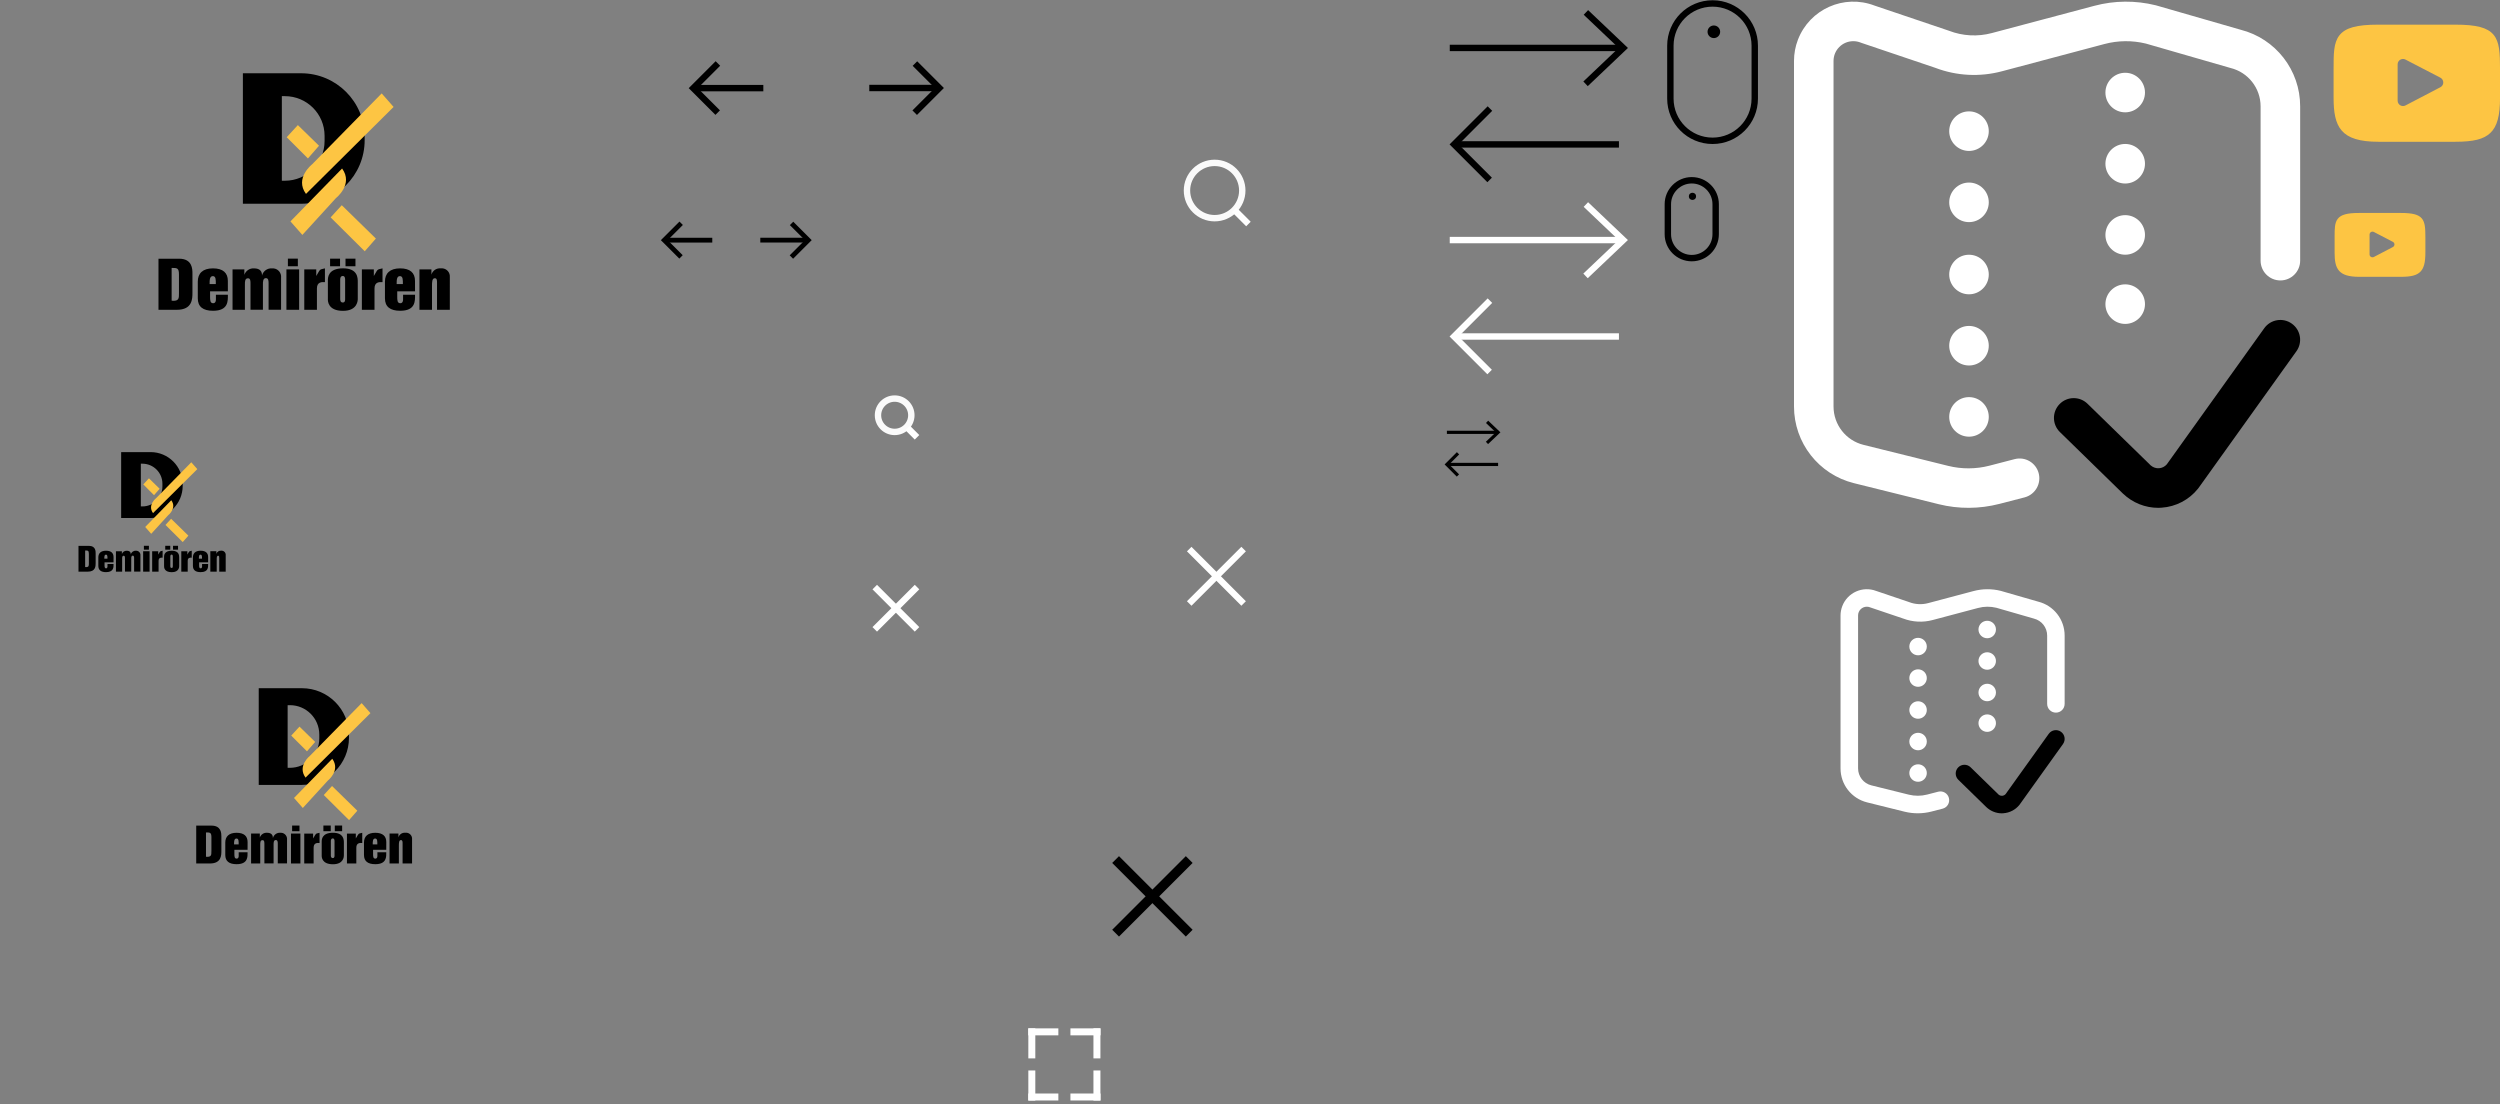 <?xml version="1.0" encoding="utf-8"?>
<!-- Generator: Adobe Illustrator 23.0.3, SVG Export Plug-In . SVG Version: 6.00 Build 0)  -->
<svg version="1.1" xmlns="http://www.w3.org/2000/svg" xmlns:xlink="http://www.w3.org/1999/xlink" x="0px" y="0px"
	 width="781.02px" height="345.03px" viewBox="0 0 781.02 345.03" style="enable-background:new 0 0 781.02 345.03;"
	 xml:space="preserve">
<rect x="0" y="0" width="781.02" height="345.03" fill="#808080" stroke="none"/>
<style type="text/css">
	.st0{display:none;}
	.st1{display:inline;fill:#ED1E79;}
	.st2{display:inline;fill:#9E005D;}
	.st3{display:inline;fill:#D4145A;}
	.st4{display:inline;fill:#8CC63F;}
	.st5{display:inline;fill:#39B54A;}
	.st6{display:inline;fill:#009245;}
	.st7{display:inline;fill:#006837;}
	.st8{display:inline;fill:#22B573;}
	.st9{display:inline;fill:#00A99D;}
	.st10{display:inline;fill:#C69C6D;}
	.st11{display:inline;fill:#29ABE2;}
	.st12{display:inline;fill:#0071BC;}
	.st13{display:inline;fill:#2E3192;}
	.st14{fill-rule:evenodd;clip-rule:evenodd;}
	.st15{fill-rule:evenodd;clip-rule:evenodd;fill:#FDC543;}
	.st16{fill:none;stroke:#000000;stroke-width:2;stroke-miterlimit:10;}
	.st17{fill:none;stroke:#000000;stroke-width:1.5;stroke-miterlimit:10;}
	.st18{fill:none;stroke:#FFFFFF;stroke-width:2;}
	.st19{fill:none;}
	.st20{fill:none;stroke:#FAFAFA;stroke-width:2;}
	.st21{fill:none;stroke:#000000;stroke-width:3;}
	.st22{fill:#FFFFFF;stroke:#FFFFFF;stroke-miterlimit:10;}
	.st23{fill:none;stroke:#000000;stroke-miterlimit:10;}
	.st24{fill:none;stroke:#FFFFFF;stroke-width:2;stroke-miterlimit:10;}
	.st25{fill:none;stroke:#000000;stroke-width:2;}
	.st26{fill:#FFFFFF;}
	.st27{fill:#FDC543;}
</style>
<g id="paths" class="st0">
	<rect x="0.02" class="st1" width="190" height="120"/>
	<rect x="0.02" y="200" class="st2" width="190" height="85"/>
	<rect x="0.02" y="130" class="st3" width="95" height="60"/>
	<rect x="255.02" y="0.03" class="st3" width="55" height="55"/>
	<rect x="200.02" class="st2" width="55" height="55"/>
	<rect x="230.02" y="60.04" class="st3" width="30" height="30"/>
	<rect x="200.02" y="60.01" class="st2" width="30" height="30"/>
	<rect x="320.02" y="120.03" class="st4" width="120" height="120"/>
	<rect x="249.88" y="160.01" class="st4" width="60" height="60"/>
	<rect x="320.02" y="0.03" class="st5" width="120" height="120"/>
	<rect x="249.88" y="100.04" class="st5" width="60" height="60"/>
	<rect x="320.02" y="240.03" class="st5" width="80" height="80"/>
	<rect x="320.02" y="320.03" class="st6" width="25" height="25"/>
	<rect x="450.02" y="0.03" class="st7" width="60" height="30"/>
	<rect x="450.02" y="30.07" class="st8" width="60" height="30"/>
	<rect x="450.02" y="130.08" class="st7" width="20" height="10"/>
	<rect x="450.02" y="140.08" class="st8" width="20" height="10"/>
	<rect x="450.02" y="60.04" class="st7" width="60" height="30"/>
	<rect x="450.02" y="90.08" class="st8" width="60" height="30"/>
	<rect x="520.02" y="0.03" class="st9" width="30" height="45"/>
	<rect x="520.02" y="54.98" class="st10" width="17" height="27"/>
	<rect x="560.02" y="0.08" class="st11" width="159" height="159"/>
	<rect x="560.02" y="169.08" class="st12" width="100" height="100"/>
	<rect x="729.02" class="st12" width="52" height="52"/>
	<rect x="729.02" y="62" class="st13" width="29" height="29"/>
</g>
<g id="icons">
	<g>
		<path id="Path_1_2_" class="st14" d="M75.88,22.89h18.2c10.96,0,19.84,8.88,19.84,19.83c0,0,0,0,0,0.01v1.08
			c0,10.96-8.88,19.84-19.83,19.84c0,0,0,0-0.01,0h-18.2V22.89z M88.05,30.04h0.96c6.84,0,12.38,5.53,12.39,12.37
			c0,0.01,0,0.01,0,0.02v1.64c0,6.84-5.53,12.38-12.37,12.39c-0.01,0-0.01,0-0.02,0h-0.96L88.05,30.04z"/>
		<path id="Path_2_2_" class="st15" d="M122.96,33.41l-3.72-4.23L97.51,51.33c0,0-5.54,4.3-1.92,9.25L122.96,33.41z"/>
		<path id="Path_3_2_" class="st15" d="M90.74,69.16l3.72,4.23l10.49-11.5c0,0,5.54-4.3,1.92-9.25L90.74,69.16z"/>
		<path id="Path_4_2_" class="st15" d="M103.29,67.92l3.48-3.81l10.66,10.42l-3.48,3.97L103.29,67.92z"/>
		<path id="Path_5_2_" class="st15" d="M89.57,42.87l3.48-3.79l6.61,6.45l-3.46,3.97L89.57,42.87z"/>
		<path id="Path_6_2_" class="st14" d="M55.91,91.62c0,1.5,0,2.34-1.71,2.36c-0.2,0-0.39-0.02-0.58-0.05V83.7
			c1.71,0,2.29,0,2.29,2.08V91.62z M49.51,96.78h5.77c4.84,0,4.84-3.48,4.84-5.3v-6.06c0-1.29,0-4.6-4.16-4.6h-6.45V96.78z"/>
		<path id="Path_7_2_" class="st14" d="M67.42,88.74h-1.94c0-1.21,0-2.48,1.03-2.48C67.48,86.27,67.42,87.51,67.42,88.74z
			 M71.18,87.74c0-2.48-1.5-3.9-4.65-3.9c-3.2,0-4.74,1.57-4.74,4.14v5.21c0,2.62,1.61,3.9,4.77,3.9c4.88,0,4.63-3.18,4.63-5.02
			h-3.74v1.52c0,0.16,0,1.14-0.86,1.14c-0.96,0-0.96-0.98-0.96-2.08v-1.64h5.56L71.18,87.74z"/>
		<path id="Path_8_2_" class="st14" d="M72.65,96.78h3.86v-7.92c0-0.89,0-1.92,0.96-1.92c0.79,0,0.79,0.82,0.79,1.8v8.02h3.88v-7.93
			c0-0.8,0-1.94,0.93-1.94c0.84,0,0.84,0.96,0.84,1.64v8.23h3.9v-10c0.16-1.44-0.87-2.75-2.32-2.91c-0.17-0.02-0.34-0.02-0.51-0.01
			c-1.46-0.11-2.78,0.85-3.13,2.27c0.05-1.21-0.51-2.27-2.5-2.27c-1.34-0.08-2.57,0.74-3.01,2.01v-1.68h-3.69V96.78z"/>
		<path id="Path_9_2_" class="st14" d="M95.06,96.78h3.95V90.1c0-2.03,1.52-2.03,2.5-1.96v-4.3c-1.89,0.44-1.35,0.16-2.71,2.38
			v-2.06h-3.74V96.78L95.06,96.78z"/>
		<path id="Path_10_2_" class="st14" d="M113.06,96.78H117V90.1c0-2.03,1.52-2.03,2.5-1.96v-4.3c-1.89,0.44-1.36,0.16-2.71,2.38
			v-2.06h-3.74V96.78z"/>
		<path id="Path_11_2_" class="st14" d="M125.86,88.74h-1.94c0-1.21,0-2.48,1.03-2.48C125.93,86.27,125.86,87.51,125.86,88.74z
			 M129.65,87.74c0-2.48-1.5-3.9-4.65-3.9c-3.2,0-4.74,1.57-4.74,4.14v5.21c0,2.62,1.61,3.9,4.77,3.9c4.88,0,4.63-3.18,4.63-5.02
			h-3.74v1.52c0,0.16,0,1.14-0.86,1.14c-0.96,0-0.96-0.98-0.96-2.08v-1.64h5.56L129.65,87.74L129.65,87.74z"/>
		<path id="Path_12_2_" class="st14" d="M131.03,96.78h3.93v-7.41c0-1.21,0-2.45,0.89-2.45c0.68,0,0.68,0.77,0.68,1.36v8.51h4V86.57
			c0.12-1.39-0.91-2.62-2.31-2.74c-0.17-0.02-0.35-0.01-0.52,0.01c-1.32-0.14-2.55,0.69-2.92,1.96v-1.64h-3.74V96.78z"/>
		<path id="Path_13_2_" class="st14" d="M107.1,86.22c0.72,0,0.72,0.89,0.72,1.19v5.91c0,0.35,0.05,1.19-0.72,1.19
			c-0.82,0-0.82-0.84-0.82-1.14v-6.01C106.28,87.11,106.28,86.22,107.1,86.22z M107.17,97.11c4.6,0,4.6-3.36,4.6-3.74v-5.26
			c0-1.29,0-4.28-4.6-4.28c-4.74,0-4.74,2.99-4.74,3.76v5.77C102.4,94,102.4,97.11,107.17,97.11z M103.12,83.18h3.11V80.8h-3.11
			L103.12,83.18z M107.94,83.18h3.11V80.8h-3.11V83.18z"/>
		<path id="Path_14_2_" class="st14" d="M89.48,96.78h3.97V84.16h-3.97V96.78z M89.94,83.18h3.11V80.8h-3.11V83.18z"/>
	</g>
	<g>
		<path id="Path_1_4_" class="st14" d="M80.83,215h13.49c8.12,0,14.7,6.58,14.7,14.7c0,0,0,0,0,0.01v0.8c0,8.12-6.58,14.7-14.7,14.7
			c0,0,0,0,0,0H80.83V215z M89.86,220.3h0.71c5.07,0,9.17,4.1,9.18,9.17c0,0,0,0.01,0,0.01v1.21c0,5.07-4.1,9.17-9.17,9.18
			c0,0-0.01,0-0.01,0h-0.71L89.86,220.3z"/>
		<path id="Path_2_4_" class="st15" d="M115.73,222.79l-2.75-3.13l-16.11,16.42c0,0-4.1,3.19-1.42,6.86L115.73,222.79z"/>
		<path id="Path_3_4_" class="st15" d="M91.85,249.29l2.75,3.13l7.78-8.52c0,0,4.1-3.19,1.42-6.86L91.85,249.29z"/>
		<path id="Path_4_4_" class="st15" d="M101.15,248.37l2.58-2.82l7.9,7.72l-2.58,2.94L101.15,248.37z"/>
		<path id="Path_5_4_" class="st15" d="M90.98,229.81l2.58-2.81l4.9,4.78l-2.56,2.94L90.98,229.81z"/>
		<path id="Path_6_4_" class="st14" d="M66.04,265.93c0,1.11,0,1.73-1.26,1.75c-0.14,0-0.29-0.01-0.43-0.03v-7.59
			c1.26,0,1.7,0,1.7,1.54V265.93z M61.3,269.76h4.28c3.58,0,3.58-2.58,3.58-3.93v-4.49c0-0.95,0-3.41-3.08-3.41H61.3V269.76z"/>
		<path id="Path_7_4_" class="st14" d="M74.56,263.8h-1.44c0-0.9,0-1.84,0.76-1.84C74.62,261.96,74.56,262.88,74.56,263.8z
			 M77.35,263.06c0-1.84-1.11-2.89-3.45-2.89c-2.37,0-3.52,1.16-3.52,3.06v3.86c0,1.94,1.19,2.89,3.53,2.89
			c3.62,0,3.43-2.36,3.43-3.72h-2.77v1.13c0,0.12,0,0.85-0.64,0.85c-0.71,0-0.71-0.73-0.71-1.54v-1.21h4.12L77.35,263.06z"/>
		<path id="Path_8_4_" class="st14" d="M78.44,269.76h2.86v-5.87c0-0.66,0-1.42,0.71-1.42c0.59,0,0.59,0.61,0.59,1.33v5.94h2.87
			v-5.87c0-0.59,0-1.44,0.69-1.44c0.62,0,0.62,0.71,0.62,1.21v6.1h2.89v-7.41c0.12-1.07-0.65-2.04-1.72-2.16
			c-0.13-0.01-0.25-0.02-0.38-0.01c-1.08-0.08-2.06,0.63-2.32,1.68c0.03-0.9-0.38-1.68-1.85-1.68c-0.99-0.06-1.9,0.55-2.23,1.49
			v-1.25h-2.73V269.76z"/>
		<path id="Path_9_4_" class="st14" d="M95.05,269.76h2.93v-4.95c0-1.51,1.13-1.51,1.85-1.45v-3.19c-1.4,0.33-1,0.12-2.01,1.77
			v-1.52h-2.77V269.76L95.05,269.76z"/>
		<path id="Path_10_4_" class="st14" d="M108.39,269.76h2.93v-4.95c0-1.51,1.13-1.51,1.85-1.45v-3.19c-1.4,0.33-1,0.12-2.01,1.77
			v-1.52h-2.77V269.76z"/>
		<path id="Path_11_4_" class="st14" d="M117.88,263.8h-1.44c0-0.9,0-1.84,0.76-1.84C117.93,261.96,117.88,262.88,117.88,263.8z
			 M120.68,263.06c0-1.84-1.11-2.89-3.45-2.89c-2.37,0-3.52,1.16-3.52,3.06v3.86c0,1.94,1.19,2.89,3.53,2.89
			c3.62,0,3.43-2.36,3.43-3.72h-2.77v1.13c0,0.12,0,0.85-0.64,0.85c-0.71,0-0.71-0.73-0.71-1.54v-1.21h4.12L120.68,263.06
			L120.68,263.06z"/>
		<path id="Path_12_4_" class="st14" d="M121.7,269.76h2.91v-5.49c0-0.9,0-1.82,0.66-1.82c0.5,0,0.5,0.57,0.5,1v6.3h2.96v-7.57
			c0.09-1.03-0.68-1.94-1.71-2.03c-0.13-0.01-0.26-0.01-0.39,0.01c-0.98-0.1-1.89,0.51-2.16,1.45v-1.21h-2.77V269.76z"/>
		<path id="Path_13_4_" class="st14" d="M103.97,261.93c0.54,0,0.54,0.66,0.54,0.88v4.38c0,0.26,0.03,0.88-0.54,0.88
			c-0.61,0-0.61-0.62-0.61-0.85v-4.45C103.36,262.59,103.36,261.93,103.97,261.93z M104.02,270c3.41,0,3.41-2.49,3.41-2.77v-3.9
			c0-0.95,0-3.17-3.41-3.17c-3.52,0-3.52,2.22-3.52,2.79v4.28C100.49,267.69,100.49,270,104.02,270z M101.03,259.68h2.3v-1.77h-2.3
			L101.03,259.68z M104.59,259.68h2.3v-1.77h-2.3V259.68z"/>
		<path id="Path_14_4_" class="st14" d="M90.91,269.76h2.94v-9.35h-2.94V269.76z M91.26,259.68h2.3v-1.77h-2.3V259.68z"/>
	</g>
	<g>
		<path id="Path_1_3_" class="st14" d="M37.84,141.24h9.2c5.54,0,10.03,4.49,10.03,10.02c0,0,0,0,0,0v0.54
			c0,5.54-4.49,10.03-10.02,10.03c0,0,0,0,0,0h-9.2V141.24z M44,144.86h0.48c3.45,0,6.26,2.8,6.26,6.25c0,0,0,0.01,0,0.01v0.83
			c0,3.45-2.8,6.26-6.25,6.26c0,0-0.01,0-0.01,0H44L44,144.86z"/>
		<path id="Path_2_3_" class="st15" d="M61.64,146.56l-1.88-2.14l-10.98,11.2c0,0-2.8,2.17-0.97,4.68L61.64,146.56z"/>
		<path id="Path_3_3_" class="st15" d="M45.36,164.63l1.88,2.14l5.3-5.81c0,0,2.8-2.17,0.97-4.68L45.36,164.63z"/>
		<path id="Path_4_3_" class="st15" d="M51.7,164l1.76-1.93l5.39,5.27l-1.76,2.01L51.7,164z"/>
		<path id="Path_5_3_" class="st15" d="M44.77,151.34l1.76-1.91l3.34,3.26l-1.75,2.01L44.77,151.34z"/>
		<path id="Path_6_3_" class="st14" d="M27.76,175.98c0,0.76,0,1.18-0.86,1.19c-0.1,0-0.2-0.01-0.3-0.02v-5.17
			c0.86,0,1.16,0,1.16,1.05V175.98z M24.52,178.59h2.92c2.44,0,2.44-1.76,2.44-2.68v-3.06c0-0.65,0-2.32-2.1-2.32h-3.26V178.59z"/>
		<path id="Path_7_3_" class="st14" d="M33.57,174.53h-0.98c0-0.61,0-1.25,0.52-1.25C33.6,173.28,33.57,173.9,33.57,174.53z
			 M35.47,174.02c0-1.25-0.76-1.97-2.35-1.97c-1.62,0-2.4,0.79-2.4,2.09v2.63c0,1.32,0.81,1.97,2.41,1.97
			c2.47,0,2.34-1.61,2.34-2.54h-1.89v0.77c0,0.08,0,0.58-0.44,0.58c-0.48,0-0.48-0.5-0.48-1.05v-0.83h2.81V174.02z"/>
		<path id="Path_8_3_" class="st14" d="M36.21,178.59h1.95v-4c0-0.45,0-0.97,0.48-0.97c0.4,0,0.4,0.41,0.4,0.91v4.05h1.96v-4.01
			c0-0.4,0-0.98,0.47-0.98c0.43,0,0.43,0.48,0.43,0.83v4.16h1.97v-5.05c0.08-0.73-0.44-1.39-1.17-1.47c-0.09-0.01-0.17-0.01-0.26,0
			c-0.74-0.05-1.4,0.43-1.58,1.15c0.02-0.61-0.26-1.15-1.26-1.15c-0.68-0.04-1.3,0.38-1.52,1.02v-0.85h-1.86V178.59z"/>
		<path id="Path_9_3_" class="st14" d="M47.54,178.59h2v-3.38c0-1.03,0.77-1.03,1.26-0.99v-2.17c-0.96,0.22-0.68,0.08-1.37,1.2
			v-1.04h-1.89V178.59L47.54,178.59z"/>
		<path id="Path_10_3_" class="st14" d="M56.64,178.59h2v-3.38c0-1.03,0.77-1.03,1.26-0.99v-2.17c-0.96,0.22-0.68,0.08-1.37,1.2
			v-1.04h-1.89V178.59z"/>
		<path id="Path_11_3_" class="st14" d="M63.11,174.53h-0.98c0-0.61,0-1.25,0.52-1.25C63.14,173.28,63.11,173.9,63.11,174.53z
			 M65.02,174.02c0-1.25-0.76-1.97-2.35-1.97c-1.62,0-2.4,0.79-2.4,2.09v2.63c0,1.32,0.81,1.97,2.41,1.97
			c2.47,0,2.34-1.61,2.34-2.54h-1.89v0.77c0,0.08,0,0.58-0.44,0.58c-0.48,0-0.48-0.5-0.48-1.05v-0.83h2.81L65.02,174.02
			L65.02,174.02z"/>
		<path id="Path_12_3_" class="st14" d="M65.72,178.59h1.98v-3.74c0-0.61,0-1.24,0.45-1.24c0.34,0,0.34,0.39,0.34,0.68v4.3h2.02
			v-5.16c0.06-0.7-0.46-1.33-1.17-1.39c-0.09-0.01-0.18-0.01-0.26,0c-0.67-0.07-1.29,0.35-1.48,0.99v-0.83h-1.89V178.59z"/>
		<path id="Path_13_3_" class="st14" d="M53.62,173.25c0.37,0,0.37,0.45,0.37,0.6v2.99c0,0.18,0.02,0.6-0.37,0.6
			c-0.41,0-0.41-0.43-0.41-0.58v-3.04C53.21,173.7,53.21,173.25,53.62,173.25z M53.66,178.76c2.32,0,2.32-1.7,2.32-1.89v-2.66
			c0-0.65,0-2.16-2.32-2.16c-2.4,0-2.4,1.51-2.4,1.9v2.92C51.25,177.18,51.25,178.76,53.66,178.76z M51.62,171.72h1.57v-1.2h-1.57
			L51.62,171.72z M54.05,171.72h1.57v-1.2h-1.57V171.72z"/>
		<path id="Path_14_3_" class="st14" d="M44.72,178.59h2.01v-6.38h-2.01V178.59z M44.95,171.72h1.57v-1.21h-1.57V171.72z"/>
	</g>
	<g id="Group_1_4_" transform="translate(24.691 17.805) rotate(180)">
		<path id="XMLID_8_" class="st16" d="M-261.07-17.4l-7.71,7.71l7.64,7.64"/>
		<line id="XMLID_7_" class="st16" x1="-268.78" y1="-9.69" x2="-246.88" y2="-9.69"/>
	</g>
	<g id="Group_1_2_" transform="translate(-0.679 -0.339)">
		<path id="XMLID_4_" class="st16" d="M224.96,20.17l-7.71,7.71l7.64,7.64"/>
		<line id="XMLID_3_" class="st16" x1="217.25" y1="27.87" x2="239.15" y2="27.87"/>
	</g>
	<g id="Group_1_8_" transform="translate(24.691 17.805) rotate(180)">
		<path id="XMLID_22_" class="st17" d="M-222.55-62.5l-5.28,5.28l5.23,5.23"/>
		<line id="XMLID_21_" class="st17" x1="-227.83" y1="-57.22" x2="-212.83" y2="-57.22"/>
	</g>
	<g id="Group_1_5_" transform="translate(-0.679 -0.339)">
		<path id="XMLID_14_" class="st17" d="M213.48,70.09l-5.28,5.28l5.23,5.23"/>
		<line id="XMLID_13_" class="st17" x1="208.2" y1="75.37" x2="223.2" y2="75.37"/>
	</g>
	<g id="X_1_" transform="translate(-1731.293 -51.293)">
		<line id="Line_5_1_" class="st18" x1="2102.81" y1="222.83" x2="2119.81" y2="239.83"/>
		<line id="Line_6_1_" class="st18" x1="2119.81" y1="222.83" x2="2102.81" y2="239.83"/>
	</g>
	<g id="X_2_" transform="translate(-1731.293 -51.293)">
		<line id="Line_5_2_" class="st18" x1="2004.57" y1="234.7" x2="2017.78" y2="247.91"/>
		<line id="Line_6_2_" class="st18" x1="2017.78" y1="234.7" x2="2004.57" y2="247.91"/>
	</g>
	<g id="search_2_" transform="translate(-1331.316 1302.542) rotate(-45)">
		<g id="Ellipse_4_2_" transform="translate(1850 32.765)">
			
				<ellipse transform="matrix(-0.707 -0.707 0.707 -0.707 196.728 677.357)" class="st19" cx="238.65" cy="297.94" rx="9.4" ry="9.4"/>
			
				<ellipse transform="matrix(-0.707 -0.707 0.707 -0.707 196.728 677.357)" class="st20" cx="238.65" cy="297.94" rx="8.64" ry="8.64"/>
		</g>
		<line id="Line_1_2_" class="st18" x1="2088.72" y1="339.35" x2="2088.72" y2="345.62"/>
	</g>
	<g id="Group_275_1_" transform="translate(-1511.439 -2440.439)">
		<line id="Line_55_1_" class="st21" x1="1859.96" y1="2708.97" x2="1882.96" y2="2731.97"/>
		<line id="Line_56_1_" class="st21" x1="1882.96" y1="2708.97" x2="1859.96" y2="2731.97"/>
	</g>
	<g id="Group_272" transform="translate(-1211.38 -707.97)">
		<rect id="Rectangle_146" x="1533.12" y="1029.74" class="st22" width="8.4" height="1.18"/>
		<rect id="Rectangle_147" x="1533.14" y="1029.72" class="st22" width="1.18" height="8.4"/>
		<g id="Group_270" transform="translate(1225.05 708.47)">
			<rect id="Rectangle_148" x="321.24" y="321.27" class="st22" width="8.4" height="1.18"/>
			<rect id="Rectangle_149" x="328.43" y="321.25" class="st22" width="1.18" height="8.4"/>
		</g>
		<rect id="Rectangle_150" x="1546.29" y="1050.09" class="st22" width="8.4" height="1.18"/>
		<rect id="Rectangle_151" x="1553.48" y="1042.89" class="st22" width="1.18" height="8.4"/>
		<g id="Group_271" transform="translate(1211.88 721.641)">
			<rect id="Rectangle_152" x="321.24" y="328.45" class="st22" width="8.4" height="1.18"/>
			<rect id="Rectangle_153" x="321.26" y="321.25" class="st22" width="1.18" height="8.4"/>
		</g>
	</g>
	<g id="Group_2_2_" transform="translate(54.3 25.114) rotate(180)">
		<path id="XMLID_6_" class="st16" d="M-441.04-1.07l-11.79,11.2l11.68,11.1"/>
		<line id="XMLID_5_" class="st16" x1="-452.83" y1="10.13" x2="-398.62" y2="10.13"/>
	</g>
	<g id="Group_1_1_" transform="translate(0.03 0.014)">
		<path id="XMLID_2_" class="st16" d="M465.44,33.9l-11.2,11.2l11.1,11.1"/>
		<line id="XMLID_1_" class="st16" x1="454.24" y1="45.1" x2="505.74" y2="45.1"/>
	</g>
	<g id="Group_2_3_" transform="translate(54.3 25.114) rotate(180)">
		<path id="XMLID_18_" class="st23" d="M-410.24-113.26l-3.48,3.31l3.45,3.28"/>
		<line id="XMLID_17_" class="st23" x1="-413.72" y1="-109.95" x2="-397.72" y2="-109.95"/>
	</g>
	<g id="Group_1_6_" transform="translate(0.03 0.014)">
		<path id="XMLID_16_" class="st23" d="M455.47,141.6l-3.48,3.48l3.45,3.45"/>
		<line id="XMLID_15_" class="st23" x1="451.99" y1="145.08" x2="467.99" y2="145.08"/>
	</g>
	<g id="Group_2_1_" transform="translate(54.3 25.114) rotate(180)">
		<path id="XMLID_12_" class="st24" d="M-441.03-61.08l-11.79,11.2l11.68,11.1"/>
		<line id="XMLID_11_" class="st24" x1="-452.82" y1="-49.88" x2="-398.61" y2="-49.88"/>
	</g>
	<g id="Group_1_3_" transform="translate(0.03 0.014)">
		<path id="XMLID_10_" class="st24" d="M465.44,93.91l-11.2,11.2l11.1,11.1"/>
		<line id="XMLID_9_" class="st24" x1="454.24" y1="105.11" x2="505.74" y2="105.11"/>
	</g>
	<g id="mouse_2_" transform="translate(0)">
		<g id="Rectangle_9_2_" transform="translate(0)">
			<path class="st19" d="M535.02,0.08L535.02,0.08c7.83,0,14.18,6.35,14.18,14.18v16.55c0,7.83-6.35,14.18-14.18,14.18l0,0
				c-7.83,0-14.18-6.35-14.18-14.18V14.26C520.84,6.43,527.19,0.08,535.02,0.08z"/>
			<path class="st25" d="M535.02,1.08L535.02,1.08c7.28,0,13.18,5.9,13.18,13.18v16.55c0,7.28-5.9,13.18-13.18,13.18l0,0
				c-7.28,0-13.18-5.9-13.18-13.18V14.26C521.84,6.98,527.74,1.08,535.02,1.08z"/>
		</g>
		<circle id="Ellipse_5_2_" cx="535.42" cy="9.93" r="1.97"/>
	</g>
	<g id="mouse_3_" transform="translate(0)">
		<g id="Rectangle_9_3_" transform="translate(0)">
			<path class="st19" d="M528.52,55.76L528.52,55.76c4.44,0,8.04,3.6,8.04,8.04v9.38c0,4.44-3.6,8.04-8.04,8.04l0,0
				c-4.44,0-8.04-3.6-8.04-8.04v-9.38C520.49,59.35,524.08,55.76,528.52,55.76z"/>
			<path class="st25" d="M528.52,56.32L528.52,56.32c4.13,0,7.47,3.34,7.47,7.47v9.38c0,4.13-3.34,7.47-7.47,7.47l0,0
				c-4.13,0-7.47-3.34-7.47-7.47v-9.38C521.05,59.67,524.4,56.32,528.52,56.32z"/>
		</g>
		<circle id="Ellipse_5_3_" cx="528.74" cy="61.34" r="1.12"/>
	</g>
	<g id="Group_269_1_" transform="translate(-758 -108.977)">
		<path id="Path_1511_1_" class="st26" d="M1366.95,239.22c0-3.41,2.77-6.18,6.18-6.18c3.41,0,6.18,2.77,6.18,6.18
			c0,3.41-2.77,6.18-6.18,6.18C1369.71,245.39,1366.95,242.63,1366.95,239.22C1366.95,239.22,1366.95,239.22,1366.95,239.22z"/>
		<path id="Path_1512_1_" class="st26" d="M1366.95,216.98c0-3.41,2.77-6.18,6.18-6.18c3.41,0,6.18,2.77,6.18,6.18
			s-2.77,6.18-6.18,6.18C1369.71,223.16,1366.95,220.39,1366.95,216.98C1366.95,216.98,1366.95,216.98,1366.95,216.98z"/>
		<path id="Path_1513_1_" class="st26" d="M1366.95,194.74c0-3.41,2.77-6.18,6.18-6.18c3.41,0,6.18,2.77,6.18,6.18
			s-2.77,6.18-6.18,6.18C1369.71,200.92,1366.95,198.15,1366.95,194.74C1366.95,194.74,1366.95,194.74,1366.95,194.74z"/>
		<path id="Path_1514_1_" class="st26" d="M1366.95,172.19c0-3.41,2.77-6.18,6.18-6.18c3.41,0,6.18,2.77,6.18,6.18
			s-2.77,6.18-6.18,6.18C1369.71,178.37,1366.95,175.61,1366.95,172.19C1366.95,172.19,1366.95,172.19,1366.95,172.19z"/>
		<path id="Path_1515_1_" class="st26" d="M1366.95,149.95c0-3.41,2.77-6.18,6.18-6.18c3.41,0,6.18,2.77,6.18,6.18
			c0,3.41-2.77,6.18-6.18,6.18C1369.71,156.13,1366.95,153.37,1366.95,149.95C1366.95,149.96,1366.95,149.95,1366.95,149.95z"/>
		<path id="Path_1516_1_" class="st26" d="M1421.93,188.55c3.41,0,6.18-2.77,6.18-6.18s-2.77-6.18-6.18-6.18s-6.18,2.77-6.18,6.18
			C1415.75,185.78,1418.51,188.55,1421.93,188.55C1421.92,188.55,1421.92,188.55,1421.93,188.55z"/>
		<path id="Path_1517_1_" class="st26" d="M1421.93,210.17c3.41,0,6.18-2.77,6.18-6.18s-2.77-6.18-6.18-6.18s-6.18,2.77-6.18,6.18
			C1415.75,207.4,1418.51,210.17,1421.93,210.17C1421.92,210.17,1421.92,210.17,1421.93,210.17z"/>
		<path id="Path_1518_1_" class="st26" d="M1421.93,166.31c3.41,0,6.18-2.77,6.18-6.18s-2.77-6.18-6.18-6.18s-6.18,2.77-6.18,6.18
			C1415.75,163.55,1418.51,166.31,1421.93,166.31z"/>
		<path id="Path_1519_1_" class="st26" d="M1421.93,144.07c3.41,0,6.18-2.77,6.18-6.18s-2.77-6.18-6.18-6.18s-6.18,2.77-6.18,6.18
			C1415.75,141.31,1418.51,144.07,1421.93,144.07z"/>
		<path id="Path_1520_1_" class="st26" d="M1382.62,266.4l7.96-2.06c3.29-0.91,5.21-4.32,4.3-7.6c-0.89-3.21-4.16-5.14-7.4-4.35
			l-7.96,2.07c-4.21,1.09-8.63,1.11-12.86,0.07l-26.47-6.57c-5.51-1.36-9.38-6.31-9.38-11.99V128.02c0-3.41,2.76-6.18,6.18-6.18
			c0.78,0,1.55,0.15,2.27,0.43c0.1,0.04,0.19,0.07,0.29,0.11l23.06,7.79c6.66,2.54,13.94,2.91,20.82,1.07l32.05-8.52
			c4.22-1.12,8.66-1.16,12.9-0.13l26.25,7.57c0.07,0.02,0.15,0.04,0.22,0.06c5.51,1.36,9.38,6.31,9.38,11.99v48.2
			c0,3.41,2.77,6.18,6.18,6.18s6.18-2.77,6.18-6.18l0,0v-48.2c0.02-11.31-7.66-21.18-18.63-23.95l-26.27-7.57
			c-0.07-0.02-0.15-0.04-0.22-0.06c-6.3-1.56-12.89-1.51-19.16,0.16l-32.05,8.52c-4.41,1.18-9.09,0.93-13.35-0.71
			c-0.08-0.03-0.15-0.06-0.23-0.08l-23.04-7.79c-9.55-3.67-20.28,1.1-23.95,10.65c-0.82,2.12-1.23,4.37-1.23,6.65v107.92
			c-0.01,11.36,7.73,21.26,18.75,23.98l26.47,6.57C1369.89,268.04,1376.4,268,1382.62,266.4L1382.62,266.4z"/>
		<path id="Path_1521_1_" d="M1433.32,267.58c4.43-0.3,8.54-2.44,11.32-5.9c0.07-0.09,0.14-0.18,0.21-0.27l30.57-42.7
			c1.99-2.77,1.35-6.63-1.43-8.62c-2.77-1.99-6.63-1.35-8.62,1.43l-30.45,42.53c-1.28,1.47-3.5,1.63-4.98,0.35
			c-0.03-0.03-0.07-0.06-0.1-0.09l-19.68-19.2c-2.44-2.38-6.35-2.34-8.73,0.11c-2.38,2.44-2.34,6.35,0.11,8.74l0,0l19.71,19.24
			l0.06,0.05c2.96,2.81,6.88,4.38,10.96,4.38C1432.62,267.62,1432.97,267.61,1433.32,267.58L1433.32,267.58z"/>
		<path id="Path_1522_1_" class="st26" d="M1433.32,267.58"/>
	</g>
	<g id="Group_269_2_" transform="translate(-758 -108.977)">
		<path id="Path_1511_2_" class="st26" d="M1354.49,350.48c0-1.51,1.22-2.73,2.73-2.73c1.51,0,2.73,1.22,2.73,2.73
			c0,1.51-1.22,2.73-2.73,2.73C1355.71,353.22,1354.49,351.99,1354.49,350.48C1354.49,350.48,1354.49,350.48,1354.49,350.48z"/>
		<path id="Path_1512_2_" class="st26" d="M1354.49,340.64c0-1.51,1.22-2.73,2.73-2.73c1.51,0,2.73,1.22,2.73,2.73
			s-1.22,2.73-2.73,2.73C1355.71,343.37,1354.49,342.15,1354.49,340.64C1354.49,340.64,1354.49,340.64,1354.49,340.64z"/>
		<path id="Path_1513_2_" class="st26" d="M1354.49,330.79c0-1.51,1.22-2.73,2.73-2.73c1.51,0,2.73,1.22,2.73,2.73
			c0,1.51-1.22,2.73-2.73,2.73C1355.71,333.53,1354.49,332.3,1354.49,330.79C1354.49,330.79,1354.49,330.79,1354.49,330.79z"/>
		<path id="Path_1514_2_" class="st26" d="M1354.49,320.81c0-1.51,1.22-2.73,2.73-2.73c1.51,0,2.73,1.22,2.73,2.73
			s-1.22,2.73-2.73,2.73C1355.71,323.55,1354.49,322.32,1354.49,320.81C1354.49,320.81,1354.49,320.81,1354.49,320.81z"/>
		<path id="Path_1515_2_" class="st26" d="M1354.49,310.97c0-1.51,1.22-2.73,2.73-2.73c1.51,0,2.73,1.22,2.73,2.73
			c0,1.51-1.22,2.73-2.73,2.73C1355.71,313.7,1354.49,312.48,1354.49,310.97C1354.49,310.97,1354.49,310.97,1354.49,310.97z"/>
		<path id="Path_1516_2_" class="st26" d="M1378.82,328.05c1.51,0,2.73-1.22,2.73-2.73c0-1.51-1.22-2.73-2.73-2.73
			s-2.73,1.22-2.73,2.73C1376.09,326.83,1377.31,328.05,1378.82,328.05C1378.82,328.05,1378.82,328.05,1378.82,328.05z"/>
		<path id="Path_1517_2_" class="st26" d="M1378.82,337.62c1.51,0,2.73-1.22,2.73-2.73c0-1.51-1.22-2.73-2.73-2.73
			s-2.73,1.22-2.73,2.73C1376.09,336.4,1377.31,337.62,1378.82,337.62C1378.82,337.62,1378.82,337.62,1378.82,337.62z"/>
		<path id="Path_1518_2_" class="st26" d="M1378.82,318.21c1.51,0,2.73-1.22,2.73-2.73c0-1.51-1.22-2.73-2.73-2.73
			s-2.73,1.22-2.73,2.73C1376.09,316.99,1377.31,318.21,1378.82,318.21z"/>
		<path id="Path_1519_2_" class="st26" d="M1378.82,308.37c1.51,0,2.73-1.22,2.73-2.73c0-1.51-1.22-2.73-2.73-2.73
			s-2.73,1.22-2.73,2.73C1376.09,307.14,1377.31,308.37,1378.82,308.37z"/>
		<path id="Path_1520_2_" class="st26" d="M1361.42,362.51l3.52-0.91c1.46-0.4,2.31-1.91,1.9-3.37c-0.39-1.42-1.84-2.27-3.28-1.93
			l-3.52,0.91c-1.87,0.48-3.82,0.49-5.69,0.03l-11.72-2.91c-2.44-0.6-4.15-2.79-4.15-5.31v-47.77c0-1.51,1.22-2.73,2.73-2.73
			c0.34,0,0.69,0.06,1.01,0.19c0.04,0.02,0.09,0.03,0.13,0.05l10.21,3.45c2.95,1.12,6.17,1.29,9.22,0.47l14.19-3.77
			c1.87-0.5,3.83-0.52,5.71-0.06l11.62,3.35c0.03,0.01,0.07,0.02,0.1,0.03c2.44,0.6,4.15,2.79,4.15,5.31v21.34
			c0,1.51,1.22,2.73,2.73,2.73c1.51,0,2.73-1.22,2.73-2.73l0,0v-21.34c0.01-5.01-3.39-9.38-8.25-10.6l-11.63-3.35
			c-0.03-0.01-0.07-0.02-0.1-0.03c-2.79-0.69-5.71-0.67-8.48,0.07l-14.19,3.77c-1.95,0.52-4.02,0.41-5.91-0.31
			c-0.03-0.01-0.07-0.03-0.1-0.04l-10.2-3.45c-4.23-1.62-8.97,0.49-10.6,4.72c-0.36,0.94-0.55,1.94-0.55,2.94v47.77
			c-0.01,5.03,3.42,9.41,8.3,10.62l11.72,2.91C1355.79,363.24,1358.67,363.22,1361.42,362.51L1361.42,362.51z"/>
		<path id="Path_1521_2_" d="M1383.87,363.04c1.96-0.13,3.78-1.08,5.01-2.61c0.03-0.04,0.06-0.08,0.09-0.12l13.53-18.9
			c0.88-1.23,0.6-2.94-0.63-3.82c-1.23-0.88-2.94-0.6-3.82,0.63l-13.48,18.83c-0.56,0.65-1.55,0.72-2.2,0.16
			c-0.02-0.01-0.03-0.03-0.04-0.04l-8.71-8.5c-1.08-1.05-2.81-1.03-3.87,0.05c-1.05,1.08-1.03,2.81,0.05,3.87l0,0l8.73,8.52
			l0.02,0.02c1.31,1.24,3.05,1.94,4.85,1.94C1383.56,363.06,1383.71,363.05,1383.87,363.04L1383.87,363.04z"/>
		<path id="Path_1522_2_" class="st26" d="M1383.87,363.04"/>
	</g>
	<path id="Path_1523_1_" class="st27" d="M778.99,10.84c-1.88-2.23-5.34-3.14-11.96-3.14h-24.02c-6.77,0-10.29,0.97-12.16,3.34
		c-1.82,2.32-1.82,5.73-1.82,10.45v9c0,9.15,2.16,13.8,13.99,13.8h24.02c5.74,0,8.92-0.8,10.98-2.77c2.11-2.02,3.01-5.32,3.01-11.02
		v-9C781.02,16.52,780.88,13.09,778.99,10.84L778.99,10.84z M762.41,27.24l-10.91,5.7c-0.24,0.13-0.51,0.19-0.78,0.19
		c-0.31,0-0.61-0.08-0.87-0.24c-0.5-0.3-0.81-0.85-0.81-1.44V20.09c0-0.59,0.31-1.13,0.81-1.43c0.5-0.3,1.12-0.33,1.64-0.05
		l10.91,5.66c0.55,0.29,0.9,0.86,0.9,1.49C763.31,26.38,762.96,26.95,762.41,27.24L762.41,27.24z"/>
	<path id="Path_1523_2_" class="st27" d="M756.59,68.24c-1.02-1.22-2.91-1.71-6.52-1.71h-13.1c-3.69,0-5.61,0.53-6.63,1.82
		c-0.99,1.26-0.99,3.12-0.99,5.7v4.91c0,4.99,1.18,7.52,7.63,7.52h13.1c3.13,0,4.86-0.44,5.99-1.51c1.15-1.1,1.64-2.9,1.64-6.01
		v-4.91C757.7,71.33,757.62,69.46,756.59,68.24L756.59,68.24z M747.55,77.18l-5.95,3.11c-0.13,0.07-0.28,0.1-0.42,0.1
		c-0.17,0-0.33-0.05-0.47-0.13c-0.27-0.17-0.44-0.46-0.44-0.78v-6.2c0-0.32,0.17-0.62,0.44-0.78c0.27-0.17,0.61-0.18,0.9-0.03
		l5.95,3.09c0.3,0.16,0.49,0.47,0.49,0.81C748.04,76.71,747.85,77.02,747.55,77.18L747.55,77.18z"/>
	<g id="search_1_" transform="translate(0 8.781) rotate(-45)">
		<g id="Ellipse_4_1_">
			
				<ellipse transform="matrix(-0.707 -0.707 0.707 -0.707 -8.762 562.599)" class="st19" cx="112.14" cy="283.11" rx="6.21" ry="6.21"/>
			
				<ellipse transform="matrix(-0.707 -0.707 0.707 -0.707 -8.762 562.599)" class="st20" cx="112.14" cy="283.11" rx="5.21" ry="5.21"/>
		</g>
		<line id="Line_1_1_" class="st18" x1="112.18" y1="288.83" x2="112.18" y2="292.97"/>
	</g>
</g>
</svg>
